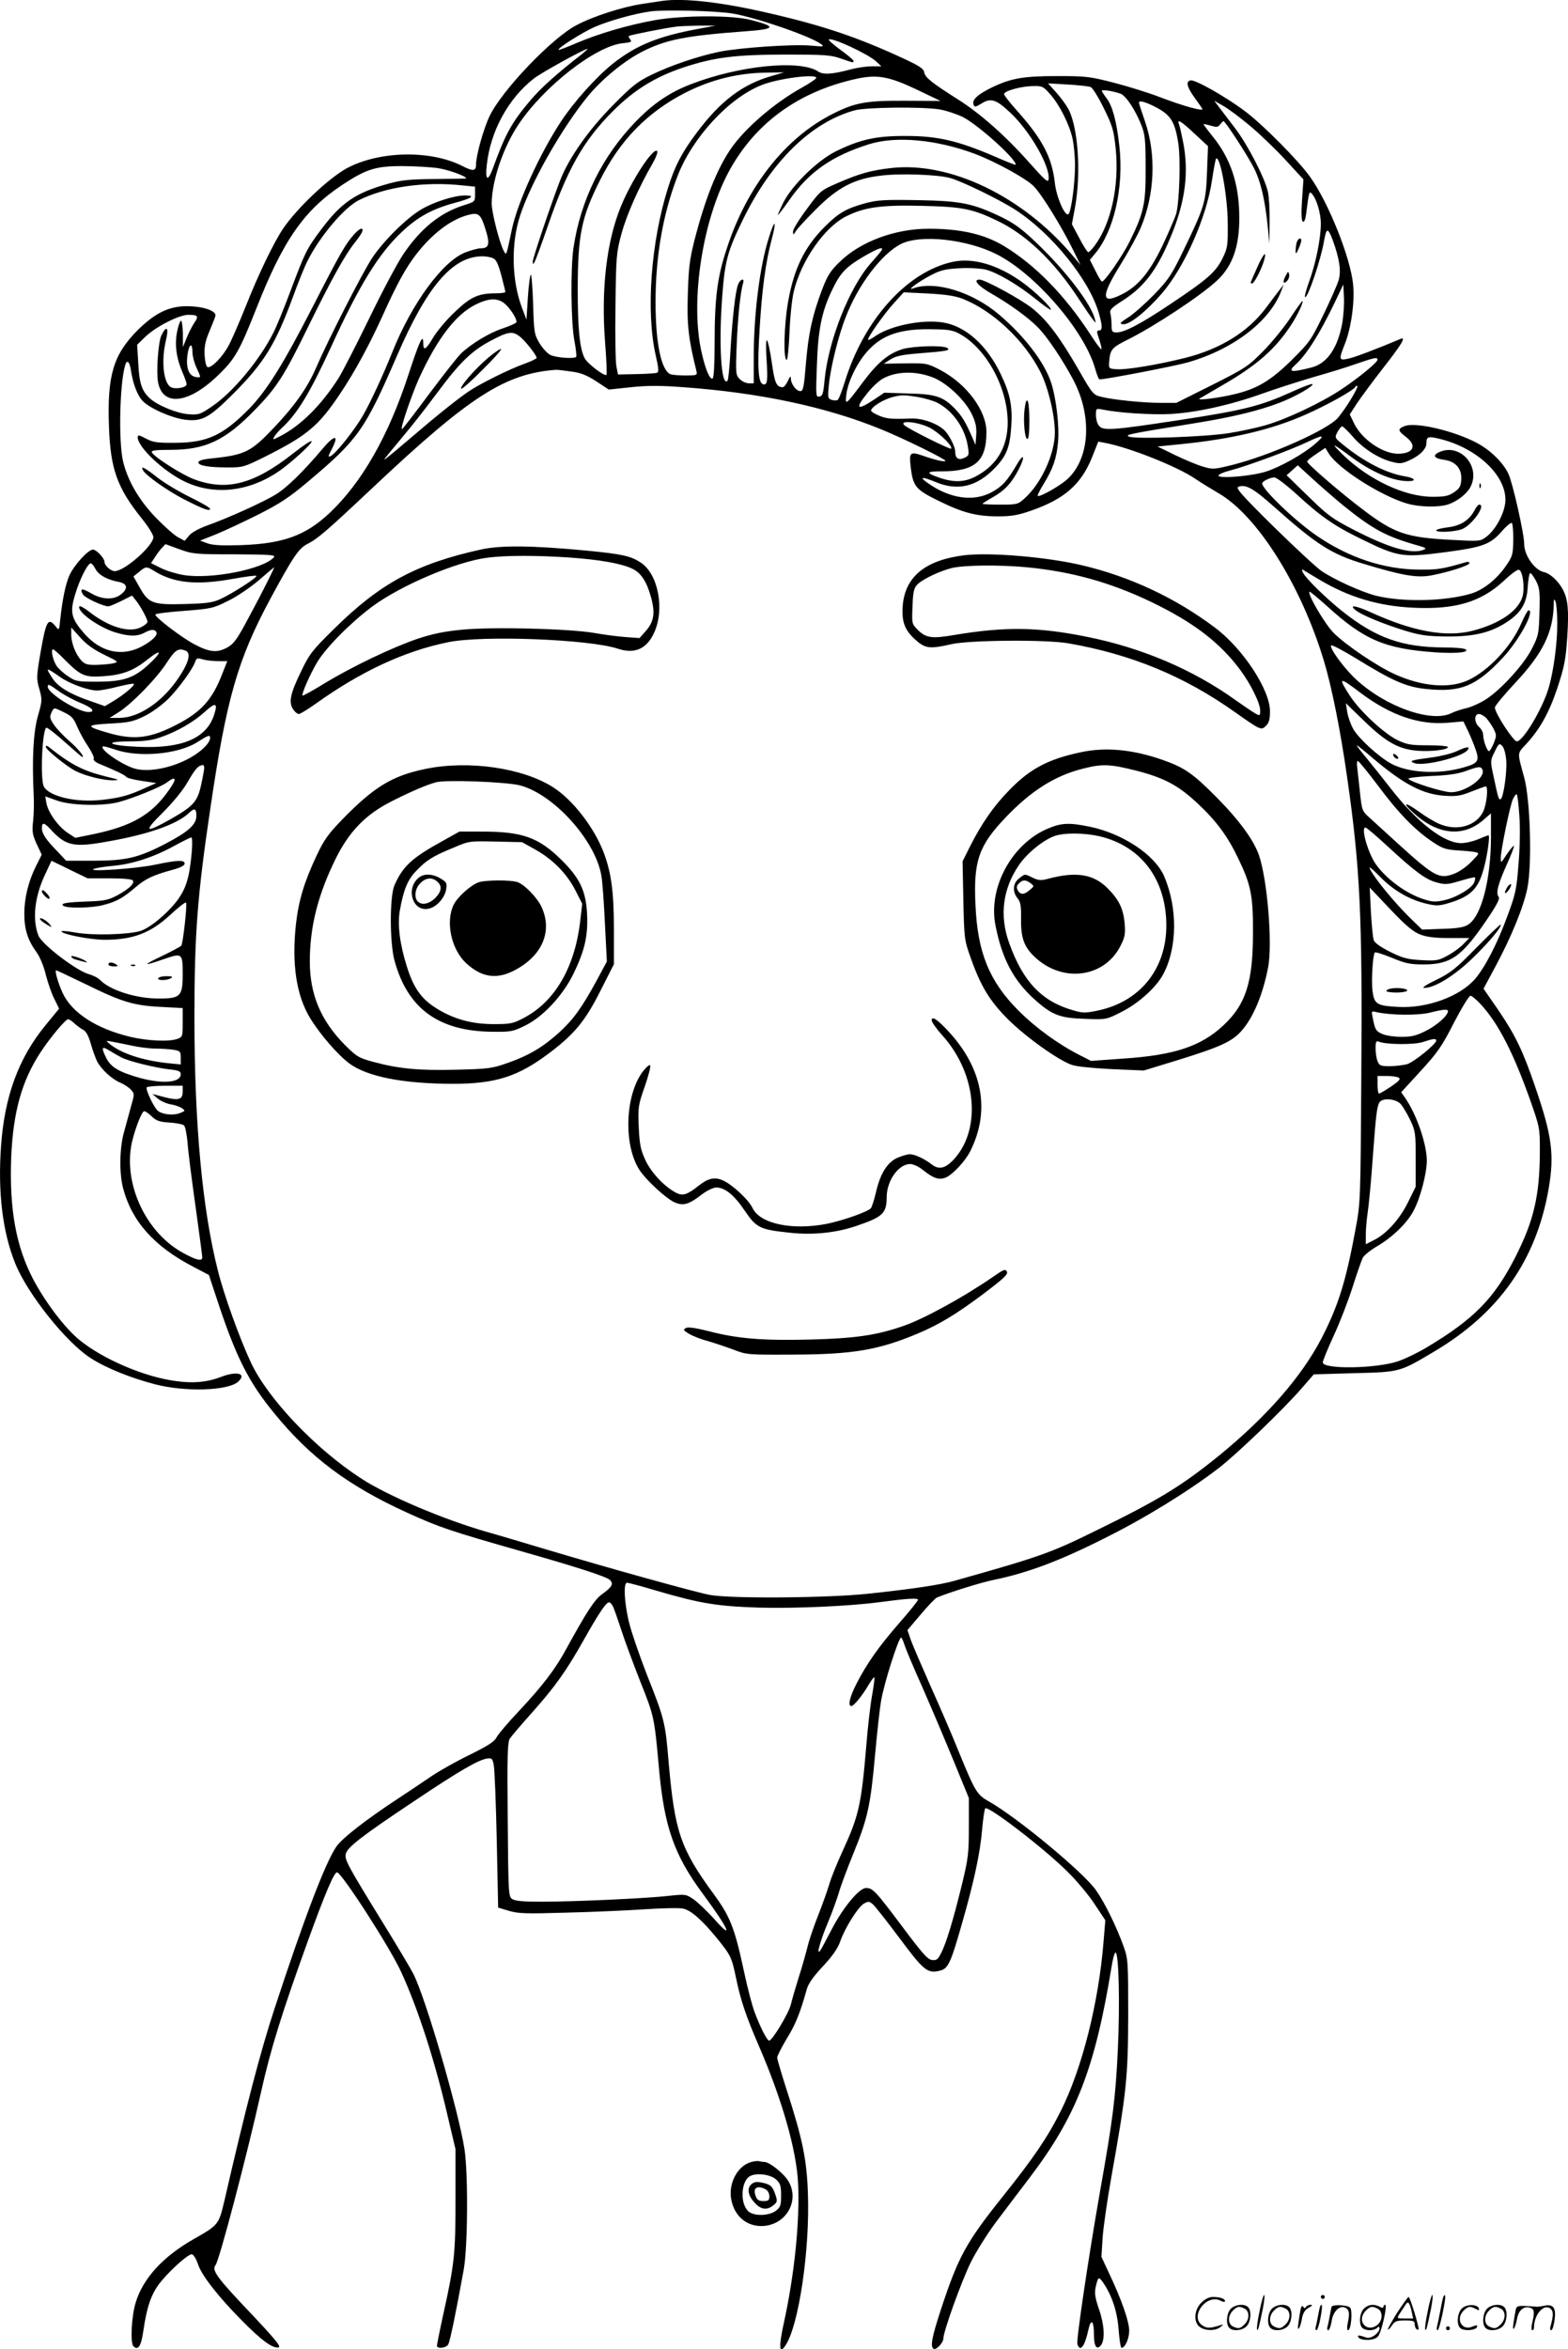 <svg version="1.0" xmlns="http://www.w3.org/2000/svg"
  viewBox="0 0 801.822 1200.63"
 preserveAspectRatio="xMidYMid meet">
<g transform="translate(-0.572,1200.894) scale(0.1,-0.1)"
fill="#000000" stroke="none">
<path d="M3390 12004 c-14 -2 -59 -9 -100 -15 -99 -15 -248 -62 -335 -108
-126 -65 -383 -334 -446 -466 -31 -65 -69 -201 -69 -247 0 -34 -15 -36 -71 -7
-162 82 -422 77 -588 -11 -93 -50 -257 -205 -328 -310 -47 -70 -125 -231 -188
-390 -32 -80 -71 -171 -88 -203 -31 -60 -90 -121 -110 -114 -7 2 -13 29 -15
60 -2 43 3 71 23 119 15 35 29 71 32 81 8 26 -58 50 -142 51 -94 1 -166 -34
-256 -123 -124 -125 -156 -231 -146 -496 8 -214 42 -309 167 -465 33 -41 60
-84 60 -96 0 -44 -147 -174 -198 -174 -20 0 -52 29 -52 47 0 19 -41 63 -59 63
-25 0 -98 -81 -121 -133 -19 -44 -35 -120 -46 -222 -6 -59 -6 -60 -24 -37 -39
48 -49 29 -79 -145 -19 -113 -19 -124 -4 -176 15 -54 15 -59 -8 -139 -23 -84
-30 -217 -21 -403 2 -38 1 -98 -3 -132 -6 -53 -4 -68 18 -117 l26 -55 -29 -58
c-39 -78 -60 -163 -60 -244 0 -78 17 -133 60 -193 19 -25 39 -73 50 -119 11
-42 30 -98 44 -124 l24 -49 -69 -84 c-138 -168 -210 -363 -228 -618 -17 -237
8 -441 73 -601 63 -156 262 -405 387 -484 76 -49 205 -101 325 -132 156 -41
374 -34 427 12 47 43 -6 57 -90 24 -69 -26 -139 -33 -229 -20 -160 21 -370
111 -491 209 -74 60 -173 190 -236 308 -90 171 -124 361 -114 627 10 231 54
390 150 536 49 75 128 169 141 169 6 0 20 -10 32 -21 13 -12 33 -27 45 -33 15
-8 27 -30 39 -71 9 -33 24 -73 32 -90 22 -42 76 -91 118 -109 20 -8 44 -24 55
-36 19 -21 19 -22 0 -88 -10 -37 -26 -96 -36 -132 -22 -80 -24 -207 -4 -283
44 -169 159 -298 357 -401 l82 -43 51 -154 c90 -269 154 -395 280 -549 185
-228 380 -374 683 -512 168 -76 215 -92 587 -198 282 -80 433 -129 450 -146
19 -20 11 -35 -40 -72 -39 -28 -78 -88 -183 -279 -56 -104 -123 -191 -242
-318 -55 -58 -107 -119 -115 -135 -11 -22 -44 -43 -137 -89 -68 -33 -157 -83
-198 -111 -41 -28 -120 -81 -175 -117 -158 -104 -279 -198 -309 -241 -56 -81
-165 -367 -316 -827 -73 -222 -147 -506 -256 -980 -30 -126 -29 -126 -159
-200 -156 -89 -257 -199 -295 -322 -22 -70 -29 -208 -12 -225 24 -24 40 1 51
81 17 116 38 179 77 233 46 63 153 160 171 156 9 -2 22 -24 31 -50 17 -56 105
-168 227 -291 98 -99 154 -140 184 -135 17 2 -10 36 -149 183 -166 175 -193
212 -172 238 19 23 160 559 231 877 50 226 108 411 242 782 87 240 133 348
148 348 23 0 271 -384 328 -509 87 -189 174 -459 239 -741 l39 -165 0 -255 c0
-277 -5 -329 -61 -582 -19 -86 -34 -162 -34 -167 0 -18 49 -12 58 7 9 16 40
165 79 382 21 116 23 490 4 615 -31 198 -198 772 -262 897 -12 24 -81 140
-154 258 -184 299 -198 325 -191 355 9 34 81 90 351 270 236 158 332 213 375
217 21 3 25 -2 31 -37 4 -22 11 -194 15 -383 l7 -342 56 -17 c48 -14 90 -15
291 -9 129 3 309 11 399 17 90 6 180 8 198 4 41 -7 99 -59 176 -153 70 -87 74
-94 97 -204 23 -112 52 -197 115 -342 119 -274 194 -535 202 -707 9 -195 -19
-466 -73 -712 -27 -122 -24 -164 9 -114 68 104 125 491 114 779 -6 171 -27
275 -111 534 -25 78 -46 149 -46 157 0 9 22 52 49 97 46 75 68 131 101 248 8
32 32 66 83 121 50 53 77 93 89 127 24 70 91 176 121 194 23 13 28 13 48 -5
12 -11 73 -89 136 -173 121 -163 142 -180 203 -165 44 10 56 35 114 238 62
215 94 364 104 484 5 56 12 104 16 108 15 15 303 -206 421 -324 46 -45 108
-119 138 -165 l55 -83 -9 -108 c-25 -314 -110 -650 -219 -867 -67 -134 -140
-241 -292 -431 -193 -241 -232 -313 -322 -587 -46 -141 -54 -186 -36 -197 13
-8 50 31 50 54 0 34 90 285 139 386 27 55 85 147 128 205 44 58 122 162 175
231 239 315 333 558 418 1077 6 39 15 72 20 72 17 0 23 -261 12 -495 -12 -253
-26 -360 -91 -725 -60 -342 -122 -760 -116 -781 14 -43 38 -12 56 72 14 63 29
49 29 -28 0 -57 15 -77 37 -48 20 29 16 104 -12 184 -20 59 -23 81 -16 113 12
52 15 54 38 21 45 -66 72 -147 79 -241 4 -50 10 -92 15 -92 18 0 39 47 39 87
0 47 -37 154 -100 288 l-42 90 6 95 c3 52 24 196 46 320 76 425 84 503 85 820
0 274 -1 288 -23 350 -37 103 -97 225 -142 289 -64 91 -403 372 -547 453 -62
35 -70 48 -158 263 -31 77 -94 223 -140 325 -45 102 -91 208 -101 236 l-18 52
68 80 c37 44 75 84 84 87 66 27 229 78 291 90 170 35 334 96 562 211 206 102
427 238 583 357 91 69 339 307 429 412 l61 70 205 6 c238 6 233 5 413 112 331
197 520 467 583 831 30 175 17 271 -69 521 -62 182 -101 263 -188 391 l-76
110 59 110 c84 156 145 306 165 403 25 124 15 452 -16 566 -36 131 -37 121 9
170 72 78 118 161 161 289 35 107 42 141 50 257 9 140 4 194 -22 244 -23 44
-65 83 -97 90 -48 10 -101 86 -101 143 0 53 -59 313 -81 360 -28 58 -90 118
-157 155 -116 63 -318 111 -374 88 -36 -14 -35 -23 7 -55 59 -45 39 -86 -42
-86 -78 1 -184 74 -223 155 l-22 46 37 57 c21 31 82 114 136 183 93 119 116
158 87 146 -113 -48 -241 -97 -271 -102 -45 -9 -46 -4 -13 79 31 79 50 212 41
301 -13 136 -125 417 -220 550 -60 84 -242 268 -335 337 -99 74 -250 159 -275
156 -27 -4 -21 -32 19 -88 18 -25 36 -50 40 -57 9 -16 -99 14 -224 62 -52 20
-155 52 -228 71 -124 32 -144 34 -290 34 -175 0 -237 -11 -338 -60 -69 -34
-99 -62 -90 -85 5 -15 10 -14 41 5 48 30 75 21 148 -48 101 -95 203 -274 195
-339 -3 -20 -17 -7 -101 87 -119 134 -249 249 -363 321 -133 84 -169 113 -172
138 -3 18 -23 32 -98 67 -234 109 -412 170 -689 234 -248 58 -442 80 -555 64z
m360 -64 c118 -19 395 -114 454 -156 19 -14 14 -14 -54 -8 -90 8 -365 -11
-468 -32 -105 -22 -243 -68 -342 -116 -73 -35 -100 -56 -195 -152 -127 -127
-231 -275 -275 -389 -49 -128 -140 -398 -140 -415 1 -16 1 -16 10 -1 5 9 35
90 66 180 101 294 183 439 334 590 108 108 216 175 360 223 157 52 266 66 526
66 195 0 228 -2 279 -20 67 -23 65 -23 65 -12 0 5 -30 30 -66 56 -36 26 -63
50 -60 53 13 13 200 -73 242 -112 l27 -25 -49 0 c-27 0 -76 -7 -109 -16 -95
-25 -140 -28 -166 -10 -94 61 -403 30 -649 -65 -108 -41 -192 -98 -280 -188
-174 -178 -286 -405 -322 -651 -15 -106 -13 -379 5 -472 8 -43 12 -80 9 -83
-11 -11 -105 -4 -132 10 -16 8 -41 36 -56 61 -26 44 -28 55 -32 200 -3 84 -8
151 -12 149 -4 -3 -11 -55 -15 -117 l-7 -113 -23 61 c-53 139 -57 330 -9 473
56 170 213 445 345 607 72 88 188 183 279 229 123 62 220 81 528 104 155 11
161 24 27 58 -96 25 -350 24 -490 -1 -139 -25 -287 -69 -396 -115 -51 -22 -95
-39 -97 -37 -7 8 120 88 182 116 73 32 207 70 291 81 73 9 326 3 415 -11z
m-181 -80 c-199 -37 -313 -84 -430 -177 -86 -69 -197 -193 -264 -294 -108
-164 -221 -411 -251 -549 -30 -143 -28 -138 -42 -114 -22 41 -62 197 -62 243
1 115 58 285 136 402 129 195 396 403 534 417 42 4 48 7 39 19 -7 7 -10 16 -7
18 5 5 181 40 243 48 17 2 68 4 115 5 l85 0 -96 -18z m-588 -128 c-130 -101
-211 -174 -264 -237 -94 -111 -127 -170 -191 -347 -26 -70 -40 -61 -31 18 18
171 110 340 240 441 36 29 261 153 275 152 3 0 -11 -12 -29 -27z m972 -111
c-151 -43 -263 -128 -385 -291 -77 -103 -111 -169 -146 -280 -88 -278 -114
-634 -63 -858 15 -65 16 -84 7 -88 -7 -3 -55 -6 -106 -7 l-94 -2 -8 40 c-5 22
-7 162 -5 310 3 257 5 275 31 370 26 96 89 238 158 357 18 31 29 60 24 65 -20
20 -131 -150 -186 -285 -73 -179 -101 -424 -80 -694 7 -88 10 -162 7 -165 -10
-9 -97 57 -112 86 -25 49 -35 150 -35 356 1 276 19 364 115 555 102 203 239
343 431 443 137 70 275 104 429 105 l80 1 -62 -18z m227 -10 c0 -5 -33 -27
-72 -49 -140 -77 -294 -209 -366 -315 -70 -102 -131 -256 -184 -462 -26 -102
-31 -145 -35 -280 -5 -156 3 -228 44 -392 5 -22 2 -23 -55 -23 -33 0 -68 3
-77 6 -48 19 -77 159 -77 369 0 235 38 451 112 643 76 198 263 400 430 466 84
34 280 59 280 37z m512 -59 l123 -59 -180 1 c-199 1 -256 -9 -369 -66 -244
-122 -442 -373 -545 -693 -48 -145 -61 -252 -61 -484 0 -105 -4 -172 -10 -176
-17 -11 -48 76 -66 181 -42 261 21 636 147 873 133 248 354 410 649 476 110
25 170 14 312 -53z m891 12 c9 -3 40 -52 67 -108 45 -91 51 -112 61 -206 19
-189 -23 -384 -108 -497 -13 -18 -28 -33 -32 -33 -5 0 -25 32 -46 72 l-38 71
17 92 c30 171 15 400 -34 495 -10 19 -37 57 -61 84 l-44 49 100 -6 c55 -3 108
-9 118 -13z m-205 -39 c46 -53 95 -149 112 -223 7 -30 13 -93 13 -140 0 -91
-20 -239 -34 -248 -18 -11 -61 87 -69 159 -15 133 -63 224 -196 373 -35 39
-64 76 -64 82 0 16 86 40 147 41 49 1 53 -1 91 -44z m358 5 c28 -11 75 -82
106 -160 19 -48 22 -75 22 -220 1 -185 -9 -229 -84 -380 -37 -73 -125 -200
-139 -200 -4 0 -19 25 -34 56 l-28 55 26 31 c97 115 148 339 125 548 -14 128
-35 206 -65 246 -14 18 -25 36 -25 39 0 8 60 -2 96 -15z m186 -72 c71 -38 92
-73 109 -180 13 -83 6 -301 -11 -363 -7 -22 -39 -96 -71 -164 -67 -138 -126
-208 -212 -249 -101 -50 -101 -6 -2 153 41 66 88 152 104 190 72 171 80 374
22 543 -17 49 -31 92 -31 96 0 14 36 4 92 -26z m472 -89 c50 -41 133 -121 184
-176 l93 -101 -7 -105 c-5 -70 -3 -106 4 -111 7 -4 13 11 17 41 14 111 16 117
29 102 24 -26 46 -99 46 -153 0 -76 -26 -204 -60 -297 -16 -43 -25 -79 -20
-79 15 0 80 192 96 285 12 71 20 72 44 9 35 -96 45 -158 31 -207 -7 -23 -42
-103 -78 -177 -62 -128 -70 -140 -162 -231 -104 -103 -175 -146 -286 -173 -78
-20 -205 -36 -185 -24 8 5 62 36 120 70 174 101 266 182 346 303 33 49 69 125
59 125 -2 0 -30 -39 -61 -86 -31 -47 -93 -123 -138 -169 -77 -78 -90 -87 -263
-174 l-182 -91 -78 0 c-93 0 -247 16 -306 31 -41 10 -45 15 -116 139 -94 163
-160 252 -235 312 -58 47 -244 148 -271 148 -36 0 -9 -32 63 -73 92 -53 186
-121 235 -171 47 -47 127 -166 182 -270 99 -189 83 -408 -37 -511 -42 -35
-138 -89 -146 -80 -2 2 12 31 32 63 47 77 65 130 72 211 8 83 -10 229 -36 307
-36 105 -136 235 -264 344 -137 117 -329 176 -441 135 -37 -13 26 33 90 67 50
26 74 32 147 36 50 3 108 -1 135 -7 60 -16 164 -77 256 -151 39 -32 74 -56 76
-54 8 8 -82 95 -145 140 -122 88 -248 126 -350 106 -236 -47 -461 -295 -559
-617 -15 -47 -30 -87 -36 -90 -5 -4 -19 -3 -30 0 -20 7 -21 12 -15 74 8 88 48
252 86 348 63 165 183 324 283 375 99 50 336 25 490 -53 197 -100 446 -388
502 -581 9 -32 19 -58 23 -58 33 0 386 68 452 87 230 66 416 207 476 361 l14
37 -22 -29 c-13 -16 -43 -57 -68 -90 -92 -123 -232 -210 -413 -256 -145 -36
-302 -62 -352 -58 -40 3 -40 3 -37 42 5 59 14 69 94 109 134 66 376 226 456
301 81 75 116 176 115 326 -1 170 -44 299 -138 414 -25 31 -45 58 -45 60 0 2
16 -1 36 -7 31 -9 38 -9 49 6 7 9 15 17 17 17 9 0 120 -170 154 -236 36 -69
58 -163 72 -299 l9 -90 1 110 c1 61 -3 130 -9 155 -15 68 -101 235 -164 319
-31 40 -68 90 -83 109 l-27 36 44 -25 c24 -13 85 -58 135 -100z m-1585 81 c35
-6 89 -24 120 -39 80 -41 271 -213 271 -244 0 -3 -51 17 -112 44 -185 79 -288
103 -448 103 -155 1 -238 -18 -363 -80 -94 -48 -221 -172 -266 -261 -17 -35
-29 -63 -27 -63 2 0 29 35 59 78 100 143 217 224 407 284 138 43 344 24 540
-49 104 -39 261 -125 301 -165 40 -39 145 -209 204 -330 l36 -73 -42 50 c-254
301 -626 480 -928 445 -103 -12 -160 -28 -273 -77 -85 -37 -88 -39 -157 -133
-39 -52 -71 -104 -70 -115 0 -18 2 -18 16 5 9 14 56 64 104 112 110 110 194
153 326 169 97 13 295 6 358 -12 61 -17 254 -111 334 -163 184 -119 376 -356
425 -525 20 -68 20 -91 2 -91 -13 0 -13 -6 1 -46 8 -25 13 -47 11 -50 -3 -2
-28 31 -56 75 -131 201 -281 355 -443 453 -99 60 -221 88 -384 88 -173 0 -350
-66 -456 -170 -47 -45 -62 -70 -89 -140 -50 -132 -70 -223 -83 -377 -10 -124
-14 -143 -29 -143 -20 0 -48 36 -48 65 -1 15 -4 11 -15 -12 -8 -18 -20 -33
-27 -33 -32 1 -41 21 -56 129 -9 61 -20 111 -25 111 -5 0 -5 -47 -1 -104 7
-107 3 -129 -20 -120 -23 9 -28 88 -16 279 12 205 31 344 61 457 28 104 17
112 -14 11 -46 -144 -77 -390 -77 -610 l0 -133 -25 0 c-14 0 -35 10 -46 21
-21 21 -22 27 -16 178 6 143 19 270 33 314 8 27 -15 20 -26 -8 -14 -36 -29
-169 -39 -338 -4 -81 -11 -150 -15 -154 -32 -33 -46 183 -27 432 13 178 27
231 105 390 146 300 350 499 572 560 60 16 341 19 433 5z m1305 -124 l69 -64
-5 -133 c-6 -155 -12 -175 -119 -397 -62 -128 -77 -151 -150 -227 -45 -46
-104 -99 -132 -117 -45 -29 -49 -33 -29 -36 32 -5 118 64 199 157 116 135 229
389 257 582 8 56 18 104 20 107 21 20 60 -196 60 -333 1 -112 -1 -124 -27
-177 -34 -69 -77 -107 -266 -233 -151 -101 -235 -145 -275 -145 -23 0 -26 4
-26 38 0 20 -3 47 -6 59 -5 18 5 29 63 66 116 74 183 167 256 352 65 165 82
308 53 457 -8 40 -17 81 -21 91 -13 31 10 18 79 -47z m-3871 -176 c54 -8 147
-41 147 -53 0 -1 -71 -2 -158 -3 -129 -1 -171 -5 -237 -23 -169 -46 -244 -97
-347 -235 -75 -100 -82 -116 -156 -312 -33 -89 -73 -186 -88 -215 -72 -143
-210 -308 -317 -379 -57 -39 -66 -42 -117 -38 -60 4 -160 46 -198 81 -41 38
-54 76 -59 177 l-6 97 41 40 c54 52 173 113 221 113 49 0 54 -7 31 -40 -10
-15 -28 -49 -39 -76 l-20 -49 0 68 c-1 37 -5 67 -10 67 -4 0 -14 -26 -20 -58
-13 -66 -3 -136 29 -209 11 -25 20 -51 20 -58 0 -17 -57 -27 -80 -15 -39 21
-51 136 -25 243 15 63 2 75 -24 22 -16 -33 -27 -186 -17 -240 24 -126 158
-110 310 39 83 80 107 122 192 337 138 351 244 503 440 633 121 80 170 96 304
96 63 0 146 -5 183 -10z m132 -89 l60 -6 0 -39 c0 -38 -1 -38 -57 -56 -122
-38 -224 -121 -313 -255 -29 -44 -107 -190 -172 -325 -66 -135 -136 -272 -157
-305 -89 -139 -193 -242 -299 -296 -36 -19 -38 -19 -29 -2 6 10 22 29 37 43
82 75 145 180 256 421 142 310 242 473 360 583 79 75 155 117 266 147 93 25
113 39 56 39 -54 0 -155 -32 -221 -70 -76 -44 -195 -162 -253 -249 -50 -76
-224 -416 -288 -564 -43 -99 -108 -191 -210 -299 -124 -131 -150 -144 -333
-163 -38 -4 -58 -11 -58 -19 0 -17 53 -26 153 -26 74 0 82 2 190 56 215 108
273 157 384 324 72 107 147 245 215 395 74 164 118 244 172 314 82 106 176
177 264 201 56 15 66 6 92 -78 22 -71 16 -92 -26 -92 -13 0 -47 -9 -76 -20
-117 -43 -278 -263 -377 -513 -47 -117 -111 -255 -149 -321 -41 -72 -137 -193
-164 -207 -17 -9 -16 -4 7 40 36 71 10 68 -52 -6 -94 -112 -182 -198 -237
-231 -65 -40 -247 -122 -349 -158 -44 -16 -81 -36 -94 -52 l-23 -27 -35 19
c-20 11 -70 56 -113 100 -87 91 -143 188 -167 287 -24 102 -17 401 11 492 9
30 22 19 29 -25 11 -74 35 -134 63 -161 40 -39 158 -89 223 -94 80 -8 117 13
240 136 156 157 214 251 304 496 26 72 59 153 73 180 63 126 186 271 261 310
137 69 338 98 536 76z m2134 -338 c-7 -10 -30 -36 -50 -59 -110 -124 -218
-397 -237 -600 -6 -66 -10 -79 -26 -82 -18 -4 -19 3 -13 159 6 182 24 274 77
384 42 89 71 119 159 171 82 48 113 57 90 27z m-1986 -32 c20 -8 28 -24 46
-88 11 -44 21 -82 21 -86 0 -4 -21 -7 -46 -7 -92 0 -132 -18 -213 -96 -42 -39
-92 -99 -112 -133 -36 -61 -49 -67 -49 -24 0 50 -20 8 -76 -164 -102 -312
-237 -549 -403 -706 -123 -115 -235 -156 -451 -164 -99 -3 -145 -1 -173 9
l-38 14 83 33 c46 19 144 65 218 102 110 56 157 87 255 170 252 212 287 262
450 638 153 354 282 506 432 510 17 1 43 -3 56 -8z m4347 -331 c-23 -129 -77
-208 -157 -229 -106 -27 -125 -24 -82 15 57 51 126 162 201 319 l43 90 3 -65
c2 -36 -2 -94 -8 -130z m-1942 122 c154 -60 317 -213 399 -376 39 -78 73 -219
73 -308 0 -109 -71 -263 -157 -338 -32 -29 -38 -30 -123 -30 -50 0 -90 2 -90
4 0 2 24 18 53 34 62 35 97 74 133 144 34 67 25 84 -11 22 -48 -82 -73 -110
-127 -140 -94 -51 -215 -34 -329 47 -45 32 -29 33 40 5 113 -48 211 -25 303
70 61 63 78 107 85 214 7 103 -6 167 -53 265 -71 150 -181 248 -297 266 -107
17 -271 -17 -347 -71 -17 -12 -33 -20 -35 -18 -7 7 80 131 132 188 l50 55 124
-6 c89 -5 139 -12 177 -27z m-2345 -22 c32 -25 70 -86 63 -99 -4 -5 -35 -19
-71 -31 -67 -22 -158 -77 -211 -127 -18 -17 -90 -109 -162 -205 -72 -97 -135
-179 -140 -182 -14 -8 46 168 86 258 94 205 188 328 291 379 65 32 109 34 144
7z m2338 -162 c141 -83 248 -296 237 -473 -7 -109 -58 -192 -152 -245 -60 -35
-116 -39 -192 -14 -76 26 -75 34 6 34 172 0 230 51 230 201 0 110 -101 245
-234 316 -70 36 -72 36 -181 35 l-110 -2 34 22 c27 17 58 24 145 31 142 11
165 15 145 28 -23 14 -171 10 -227 -6 -72 -22 -127 -67 -202 -167 -91 -122
-94 -124 -86 -63 8 63 54 159 105 216 77 88 173 120 346 115 78 -1 98 -6 136
-28z m-2256 -10 c27 -21 85 -95 85 -108 0 -4 -28 -18 -62 -30 -79 -28 -229
-103 -288 -143 -57 -39 -166 -126 -295 -237 -55 -47 -109 -92 -120 -100 -24
-17 -30 -26 91 120 44 52 119 149 168 215 114 153 174 211 272 263 91 48 111
50 149 20z m-1675 -81 c0 -18 9 -52 20 -76 25 -54 25 -53 -2 -49 -36 5 -52 45
-44 111 8 60 26 69 26 14z m6060 -36 c0 -14 -94 -91 -182 -150 -104 -70 -285
-155 -390 -185 -48 -14 -133 -32 -190 -41 -122 -19 -473 -31 -507 -18 -26 10
-11 13 334 69 188 30 330 64 435 105 79 30 176 86 167 95 -3 3 -50 -14 -104
-39 -164 -74 -244 -94 -583 -146 -343 -52 -385 -55 -406 -26 -8 10 -14 34 -14
53 0 34 1 34 33 28 81 -17 251 -28 347 -23 132 7 308 46 470 104 69 25 186 62
260 84 74 21 173 51 220 68 93 32 110 36 110 22z m-4122 -61 c48 -6 79 -19
127 -50 l64 -42 113 12 c85 9 151 9 268 0 391 -28 733 -101 1011 -215 116 -47
329 -152 329 -161 0 -8 -54 4 -118 27 -63 21 -68 16 -59 -61 12 -97 25 -113
139 -169 127 -63 197 -81 308 -81 68 0 102 6 168 29 170 59 255 133 311 270
l33 83 37 -7 c121 -23 367 -120 459 -183 31 -21 84 -53 116 -72 199 -113 423
-468 541 -856 40 -132 85 -355 119 -594 67 -463 79 -715 73 -1530 -4 -642 -4
-646 -30 -786 -49 -264 -87 -387 -173 -554 -103 -198 -281 -401 -523 -599
-194 -157 -306 -226 -636 -387 -227 -112 -285 -132 -715 -253 -76 -22 -220
-43 -445 -67 -203 -22 -704 -26 -810 -6 -75 14 -517 137 -835 232 -107 32
-244 73 -305 90 -223 64 -507 185 -641 272 -235 152 -478 408 -565 593 -58
124 -139 349 -169 470 -80 316 -120 749 -120 1295 0 422 15 622 81 1065 83
565 140 764 310 1079 114 210 142 252 187 275 53 27 97 65 332 286 499 470
679 585 940 604 8 0 43 -4 78 -9z m1860 -35 c69 -32 152 -112 186 -180 21 -44
26 -67 24 -108 l-4 -52 -17 40 c-34 78 -52 107 -87 144 -61 63 -99 76 -238 79
l-124 4 -54 -36 c-87 -58 -98 -46 -31 36 23 29 57 60 74 70 72 42 180 43 271
3z m2126 -106 c-20 -34 -51 -77 -67 -96 -55 -62 -345 -191 -539 -240 -93 -23
-100 -24 -150 -9 -29 8 -93 35 -143 59 l-90 44 120 12 c260 26 467 75 637 151
111 49 242 122 254 141 3 6 8 8 11 5 3 -3 -12 -33 -33 -67z m-2215 11 c35 -6
80 -19 101 -30 78 -40 141 -130 155 -223 7 -44 6 -47 -20 -59 -29 -13 -45 -1
-45 35 0 24 -33 88 -57 109 -39 35 -114 61 -172 58 -99 -4 -124 -1 -163 16
-21 9 -38 20 -38 24 0 19 65 59 115 71 43 10 53 10 124 -1z m61 -157 c48 -25
121 -96 109 -107 -6 -5 -221 102 -239 120 -28 27 70 17 130 -13z m2163 -45
c51 -60 130 -111 199 -129 41 -11 52 -10 88 6 56 25 90 59 90 89 0 35 9 37 76
20 185 -48 328 -183 328 -309 0 -60 -47 -151 -97 -189 -32 -24 -34 -24 -182
-16 -227 12 -289 33 -445 151 -110 82 -290 237 -290 249 0 5 21 22 47 39 l46
31 17 -28 c47 -77 263 -215 399 -256 64 -19 163 -21 212 -5 47 16 96 54 114
89 55 106 -54 227 -160 178 -36 -16 -26 -32 25 -39 60 -8 92 -46 88 -102 -2
-34 -9 -45 -37 -64 -28 -19 -47 -23 -110 -23 -141 0 -324 86 -455 212 -70 68
-61 66 39 -8 107 -79 213 -124 292 -124 46 0 33 17 -20 25 -93 16 -207 74
-314 162 -42 34 -43 35 -28 64 9 16 19 29 24 29 5 0 29 -24 54 -52z m-188 -34
c-58 -52 -180 -121 -255 -145 -72 -23 -234 -37 -243 -22 -4 6 23 18 61 28 85
22 310 105 393 145 83 39 93 37 44 -6z m138 -317 c156 -126 223 -161 387 -207
38 -11 42 -14 25 -21 -61 -24 -176 9 -360 104 -108 56 -131 73 -230 170 l-110
107 28 25 29 26 80 -73 c44 -40 112 -99 151 -131z m-237 56 c125 -115 195
-163 329 -228 194 -95 212 -97 447 -66 177 24 216 39 273 104 24 28 48 47 52
43 4 -4 8 -43 7 -87 -1 -74 -3 -82 -38 -133 -47 -68 -115 -122 -178 -141 -136
-40 -353 -44 -488 -10 -78 21 -210 81 -277 126 -26 18 -137 121 -246 228 -162
160 -194 196 -179 202 38 14 75 -6 184 -103 218 -194 294 -242 458 -291 198
-60 270 -72 344 -59 90 17 196 51 196 63 0 6 -8 8 -17 5 -124 -36 -145 -39
-243 -38 -176 1 -355 60 -518 171 -111 75 -282 239 -282 269 0 11 39 30 62 31
10 1 61 -38 114 -86z m-5429 -307 c174 -1 209 -3 200 -14 -50 -61 -321 -115
-462 -92 -37 6 -89 22 -117 36 l-50 25 18 27 c9 15 25 37 36 49 l20 21 71 -26
c69 -25 82 -26 284 -26z m-713 -75 c16 -31 60 -55 119 -66 45 -9 49 -34 11
-64 -37 -29 -96 -27 -151 5 -48 28 -61 27 -44 -4 9 -18 104 -62 131 -62 5 0
35 12 65 27 l56 28 20 -25 c24 -30 59 -95 59 -109 0 -6 -14 -18 -32 -27 -61
-32 -167 0 -268 80 -25 19 -47 31 -49 25 -9 -28 97 -104 181 -131 72 -22 114
-23 152 -3 33 18 52 19 61 4 10 -16 -24 -48 -80 -77 -101 -50 -206 -25 -290
71 -65 75 -73 107 -45 198 23 77 64 159 80 159 5 0 16 -13 24 -29z m300 -10
c101 -63 219 -74 405 -40 62 11 115 18 118 15 7 -7 -125 -92 -185 -119 -39
-18 -71 -22 -178 -25 -166 -5 -188 3 -233 83 l-33 58 29 23 c34 29 38 29 77 5z
m585 -43 c-17 -35 -62 -122 -101 -194 -58 -110 -76 -135 -108 -153 -53 -30
-92 -26 -170 15 -66 35 -200 137 -200 152 0 5 66 13 147 19 141 11 149 13 227
52 45 22 115 70 156 105 41 36 76 65 78 66 1 0 -12 -28 -29 -62z m5371 0 c152
-91 305 -137 485 -145 212 -10 344 29 460 137 36 34 71 60 78 57 20 -6 31 -94
18 -138 -22 -73 -117 -138 -256 -174 -135 -34 -303 -4 -518 94 -80 36 -115 41
-80 12 30 -25 147 -73 259 -107 74 -22 109 -27 209 -28 138 -1 226 20 308 75
72 47 101 97 105 180 3 38 8 69 13 69 5 0 18 -19 30 -41 18 -36 20 -55 17
-158 -3 -111 -5 -121 -38 -186 -40 -80 -155 -207 -234 -259 -29 -19 -75 -40
-101 -46 -26 -6 -60 -17 -76 -25 -100 -52 -337 31 -488 171 -61 56 -135 157
-129 174 2 6 59 -24 128 -66 187 -115 254 -145 356 -156 177 -19 258 13 394
159 83 88 167 243 132 243 -4 0 -21 -30 -37 -67 -52 -119 -166 -241 -273 -291
-95 -43 -233 -32 -371 30 -89 39 -256 152 -316 213 -44 44 -135 199 -123 210
2 2 42 -31 90 -74 190 -173 296 -218 555 -236 106 -7 177 0 152 16 -8 5 -57 9
-109 9 -215 1 -349 49 -520 185 -80 63 -184 165 -200 195 -7 12 -8 20 -3 18 4
-3 42 -25 83 -50z m1219 -223 c1 -100 -19 -250 -45 -335 -32 -106 -130 -270
-162 -270 -18 1 -112 145 -112 173 0 8 47 65 105 127 140 149 193 258 196 399
0 29 2 32 9 16 5 -11 9 -60 9 -110z m-7431 -162 c74 -36 76 -37 47 -44 -16 -4
-55 -7 -86 -8 -46 -1 -59 3 -77 22 -29 31 -52 89 -52 133 l0 36 46 -51 c32
-36 69 -62 122 -88z m-203 -24 c84 -84 103 -93 201 -86 97 7 153 28 226 87 71
56 75 39 6 -25 -77 -72 -131 -90 -269 -90 -100 0 -108 2 -147 29 -23 15 -48
39 -57 52 -19 29 -31 84 -18 84 5 0 31 -23 58 -51z m619 45 c30 -12 18 -60
-35 -139 -82 -123 -204 -205 -303 -205 l-50 0 48 30 c68 44 194 173 245 253
43 65 58 75 95 61z m167 -54 l47 0 -27 -68 c-50 -129 -106 -191 -229 -255
-134 -70 -216 -81 -341 -47 -131 37 -131 44 -4 51 99 5 120 10 177 38 36 17
89 56 121 87 54 54 128 155 140 194 5 15 11 17 38 9 17 -5 53 -9 78 -9z m-805
-83 c50 -34 142 -67 186 -67 18 0 67 9 108 20 41 10 77 17 80 14 7 -8 -54 -58
-106 -89 l-42 -25 -71 25 c-104 35 -167 72 -196 116 -39 60 -37 60 41 6z
m6647 -79 c152 -114 298 -165 444 -153 l82 7 16 -33 c9 -17 28 -60 41 -95 28
-75 23 -85 -59 -108 -127 -36 -280 -27 -367 20 -64 35 -166 128 -194 177 -13
23 -27 62 -31 87 l-7 45 96 -93 c111 -107 174 -142 271 -150 71 -5 155 5 155
19 0 5 -45 9 -101 9 -88 0 -107 3 -156 26 -69 33 -193 148 -245 228 -62 96
-55 98 55 14z m-6656 8 c27 -19 75 -45 107 -58 63 -25 84 -48 44 -48 -54 0
-208 96 -208 129 0 16 6 14 57 -23z m793 -122 c-39 -118 -162 -171 -382 -162
-153 6 -193 27 -52 28 73 0 116 5 158 20 86 29 174 80 230 132 55 50 67 45 46
-18z m-766 14 c37 -18 49 -30 66 -72 12 -28 37 -74 57 -103 19 -29 32 -57 28
-62 -3 -6 7 -16 22 -23 90 -37 138 -60 144 -69 3 -6 39 -15 80 -21 l74 -11
-63 -28 c-79 -36 -125 -48 -215 -58 -131 -15 -269 17 -297 68 -20 39 -8 301
14 301 6 0 49 -34 95 -75 46 -41 85 -75 88 -75 13 0 -24 45 -67 82 -28 24 -62
60 -77 81 -22 32 -24 41 -15 62 14 30 11 30 66 3z m7273 -30 c11 -13 28 -37
37 -55 15 -30 15 -35 0 -73 -9 -22 -20 -40 -24 -40 -10 0 -30 56 -30 84 0 12
-9 29 -20 39 -26 22 -27 67 -2 67 10 0 28 -10 39 -22z m-6527 -100 c0 -29 -55
-80 -123 -113 -89 -44 -194 -62 -259 -45 -64 17 -183 98 -167 114 2 3 31 -5
64 -16 121 -42 320 -24 418 37 58 37 67 40 67 23z m6628 -114 c5 -59 -14 -190
-28 -199 -10 -6 -13 4 -36 113 -18 83 -18 83 5 129 20 42 24 45 38 30 10 -9
18 -40 21 -73z m-682 10 c157 -133 256 -185 368 -192 61 -4 82 0 137 22 36 14
69 26 72 26 14 0 6 -87 -12 -127 -35 -76 -137 -105 -229 -63 -23 10 -68 37
-99 60 -74 53 -90 50 -31 -4 125 -115 257 -128 361 -36 l37 32 0 -118 c0 -219
-48 -406 -116 -450 -21 -14 -53 -20 -132 -22 l-104 -4 -65 63 c-75 74 -176
196 -199 242 -13 23 -1 15 48 -34 70 -72 154 -120 244 -140 50 -11 62 -10 125
10 92 30 131 67 157 153 21 66 39 188 29 188 -3 0 -26 -9 -52 -20 -26 -11 -65
-20 -87 -20 -90 0 -228 108 -365 285 -34 44 -87 110 -118 148 -31 37 -54 67
-51 67 3 0 40 -30 82 -66z m27 -141 c103 -139 190 -228 279 -287 49 -33 67
-39 125 -43 37 -2 79 -6 92 -9 23 -5 23 -6 -20 -50 -23 -24 -62 -51 -86 -60
-78 -30 -101 -17 -297 161 -54 49 -116 106 -137 125 -38 34 -39 37 -49 130 -6
52 -12 110 -14 128 -3 17 -1 32 3 32 5 0 51 -57 104 -127z m-6003 91 c0 -8 -7
-47 -16 -87 -18 -84 -39 -108 -155 -174 -133 -75 -142 -67 -41 33 55 55 105
116 130 161 38 65 52 80 75 82 4 1 7 -6 7 -15z m6537 -10 c15 -41 -88 -114
-161 -114 -40 0 -200 50 -218 68 -5 5 39 11 114 15 87 3 139 11 178 25 68 25
79 26 87 6z m-6719 -105 c-85 -122 -186 -181 -379 -222 l-98 -20 -40 26 c-48
32 -100 105 -108 152 l-6 34 59 -21 c71 -26 229 -30 314 -9 73 19 217 77 249
101 49 37 53 20 9 -41z m6907 -126 c5 -62 3 -166 -4 -249 -10 -129 -15 -154
-56 -264 -52 -143 -116 -266 -167 -325 -79 -90 -248 -151 -394 -142 -109 6
-121 14 -130 83 -6 52 1 178 12 195 2 4 41 -8 87 -27 70 -29 94 -34 162 -34
140 0 196 40 324 229 53 78 68 108 60 117 -15 19 -3 65 43 167 22 49 38 90 35
93 -2 2 -18 -17 -36 -43 -30 -46 -31 -47 -31 -19 0 38 47 268 62 300 6 14 15
26 19 26 4 0 10 -48 14 -107z m-6765 -3 c0 -45 -41 -82 -158 -143 -139 -72
-201 -87 -372 -87 l-136 0 -45 48 c-59 60 -79 91 -79 119 0 30 11 29 41 -3 82
-90 120 -98 305 -64 203 36 348 88 407 145 27 26 37 22 37 -15z m6091 -156
c141 -130 196 -171 252 -185 42 -12 55 -11 119 8 40 12 74 20 76 18 2 -2 1
-13 -3 -24 -9 -29 -89 -78 -151 -92 -47 -11 -63 -10 -107 4 -91 29 -193 104
-247 181 -40 59 -76 186 -52 186 5 0 56 -43 113 -96z m-6115 -33 c-12 -130
-29 -185 -77 -248 -53 -68 -141 -140 -189 -153 -65 -18 -240 -22 -322 -8 -43
8 -78 11 -78 7 0 -14 147 -43 220 -43 146 0 236 34 338 129 40 37 76 65 79 61
7 -6 -15 -205 -24 -220 -3 -4 -47 -28 -97 -52 -105 -50 -103 -55 7 -17 95 33
97 31 97 -78 0 -113 -12 -124 -127 -123 -113 0 -246 43 -296 95 -9 10 -35 23
-56 29 -64 17 -243 154 -259 198 -32 83 -19 198 33 309 l34 73 92 -45 93 -45
112 0 c69 0 115 -4 119 -11 10 -15 -18 -42 -78 -75 -45 -24 -65 -29 -147 -32
-117 -4 -150 -10 -129 -23 21 -13 147 -11 204 5 67 17 100 36 162 89 53 45 89
63 196 92 36 10 57 21 57 30 0 20 -35 19 -150 -5 -97 -21 -352 -38 -315 -22
11 5 56 12 100 16 98 9 206 44 310 101 44 24 84 44 89 44 5 1 6 -34 2 -78z
m6282 -418 c34 -13 74 -18 149 -18 l102 0 -30 -31 c-17 -18 -53 -44 -81 -59
-46 -25 -57 -27 -133 -23 -72 4 -95 10 -160 42 -48 24 -79 46 -84 59 -5 12
-11 78 -15 146 l-6 124 105 -111 c81 -85 117 -115 153 -129z m-6826 -253 c187
-92 246 -110 386 -117 l112 -6 0 -74 c0 -70 -1 -74 -26 -83 -41 -16 -153 -11
-242 10 -174 42 -298 122 -346 224 -23 50 -42 116 -33 116 3 0 70 -32 149 -70z
m7137 -105 c88 -96 164 -243 250 -484 50 -142 51 -146 51 -260 0 -229 -30
-359 -125 -546 -108 -212 -212 -318 -455 -463 -47 -28 -112 -59 -145 -70 -112
-38 -385 -42 -385 -6 0 8 25 70 56 137 31 67 74 178 96 247 22 69 45 136 52
150 6 13 40 40 74 60 77 45 152 117 185 179 35 64 69 192 69 260 -1 86 -54
239 -113 322 l-18 26 100 109 c87 95 109 127 170 247 39 75 77 137 84 137 7 0
31 -20 54 -45z m-169 -34 c0 -22 -56 -72 -112 -100 -49 -25 -74 -31 -125 -31
-35 0 -79 6 -97 14 -34 14 -39 22 -51 85 -7 33 -7 34 21 27 72 -16 210 -17
269 -3 72 18 95 20 95 8z m-60 -150 c0 -18 -115 -111 -150 -121 -19 -5 -59
-10 -88 -10 -47 0 -53 3 -62 26 -6 14 -10 43 -10 66 0 34 3 39 18 33 38 -15
177 -16 222 -2 55 18 70 20 70 8z m-6675 -25 c39 -9 95 -16 125 -16 30 0 72
-3 93 -6 34 -6 37 -9 37 -41 l0 -34 -62 6 c-133 14 -243 50 -303 100 -19 16
-19 16 10 11 17 -3 62 -12 100 -20z m-47 -62 c40 -20 168 -51 241 -60 50 -5
61 -10 61 -25 0 -43 -91 -51 -209 -19 -106 30 -147 54 -171 100 -28 56 -25 65
15 40 19 -12 47 -28 63 -36z m6531 -103 c10 -7 0 -18 -40 -45 -30 -20 -57 -36
-61 -36 -5 0 -8 20 -8 45 l0 45 48 0 c26 0 53 -4 61 -9z m-6219 -71 c0 -41
-21 -47 -94 -28 l-61 16 27 -23 c15 -13 45 -26 66 -30 22 -3 48 -13 59 -20 17
-13 16 -14 -12 -25 -34 -13 -89 -7 -112 12 -20 16 -64 109 -57 120 3 4 45 8
95 8 l89 0 0 -30z m6228 -63 c11 -12 33 -49 49 -82 27 -57 28 -67 28 -200 l0
-141 -39 -79 c-43 -87 -109 -161 -175 -194 l-41 -21 0 52 c0 29 5 80 10 113 5
33 17 155 25 270 17 232 22 274 37 293 18 21 82 15 106 -11z m-6386 -64 c23
-22 40 -28 90 -31 35 -2 68 -9 74 -14 7 -5 15 -46 19 -91 3 -45 22 -192 41
-327 19 -135 34 -251 34 -257 0 -21 -29 -15 -93 20 -194 102 -313 356 -267
567 16 70 51 160 63 160 6 0 24 -12 39 -27z m2582 -2424 c223 -65 308 -79 522
-86 184 -5 462 7 619 28 143 19 195 22 195 12 0 -5 -43 -59 -96 -119 -105
-121 -164 -204 -218 -309 -35 -68 -46 -115 -27 -115 13 0 56 53 87 106 15 25
28 43 31 41 2 -3 -3 -42 -11 -88 -9 -46 -23 -167 -31 -269 -25 -295 -38 -352
-120 -530 -29 -63 -61 -142 -70 -175 -10 -33 -35 -103 -56 -156 -21 -53 -46
-125 -54 -160 -9 -35 -29 -107 -46 -159 -16 -52 -34 -113 -39 -135 -10 -43
-95 -185 -111 -185 -11 0 -44 65 -74 144 -13 34 -37 126 -54 206 -49 228 -71
284 -158 402 -168 230 -197 317 -228 669 -17 206 -21 222 -112 451 -40 103
-82 226 -93 275 -23 102 -26 193 -8 193 7 0 76 -18 152 -41z m-225 -78 c6 -10
24 -63 42 -117 17 -54 62 -175 99 -269 71 -178 72 -181 96 -450 27 -294 78
-438 224 -635 132 -178 163 -248 54 -124 -33 36 -78 79 -100 95 -41 28 -42 28
-128 19 -110 -13 -481 -30 -652 -30 -97 0 -135 4 -150 14 -18 14 -19 32 -22
406 -3 334 -1 395 11 414 9 13 59 72 113 132 119 134 175 212 266 374 75 133
113 190 128 190 5 0 14 -8 19 -19z m1492 -198 c6 -21 47 -118 91 -216 43 -98
114 -265 158 -372 l80 -195 0 -148 c0 -136 -3 -160 -35 -293 -44 -180 -81
-303 -107 -352 -16 -32 -23 -38 -46 -35 -22 2 -51 35 -154 173 -136 181 -149
195 -184 195 -34 0 -115 -97 -173 -207 -28 -54 -55 -105 -61 -113 -22 -29 1
53 40 145 21 50 45 117 55 150 9 33 42 121 72 195 76 185 90 251 113 505 11
121 25 247 31 280 16 94 90 325 103 325 3 0 10 -17 17 -37z M6636 10768 c-3
-13 -5 -32 -5 -43 0 -16 4 -13 14 10 8 17 14 36 15 43 0 21 -17 13 -24 -10z
M6435 10643 c-17 -37 -31 -71 -33 -75 -2 -4 1 -8 6 -8 11 0 48 71 62 119 15
54 -4 34 -35 -36z M6582 10603 c-18 -32 -16 -51 4 -31 9 8 14 24 12 34 -4 18
-5 17 -16 -3z M4433 10971 c-99 -27 -139 -50 -207 -118 -105 -104 -160 -215
-190 -385 -21 -118 -26 -298 -7 -298 4 0 11 64 14 143 3 78 13 171 22 207 38
157 156 327 267 383 94 47 179 59 388 54 208 -5 258 -15 385 -76 148 -70 292
-208 418 -401 31 -47 63 -94 72 -105 15 -19 16 -19 9 5 -20 77 -147 243 -292
382 -81 78 -119 105 -184 137 -148 71 -207 83 -428 87 -169 3 -205 1 -267 -15z
M1818 10813 c-45 -50 -70 -93 -210 -366 -154 -300 -238 -435 -331 -530 -132
-133 -212 -170 -372 -171 -95 -1 -116 2 -152 21 -37 20 -43 20 -43 7 0 -51
134 -176 242 -227 147 -70 322 -52 473 49 65 43 182 150 174 158 -4 4 -44 -23
-90 -59 -203 -161 -344 -198 -512 -135 -63 24 -209 117 -215 138 -3 9 21 12
96 12 179 0 280 48 433 206 111 114 149 174 270 422 119 242 186 364 239 431
39 49 49 71 32 71 -5 0 -20 -12 -34 -27z M737 9605 c16 -27 123 -103 210 -148
100 -51 133 -63 133 -48 0 5 -46 32 -102 59 -57 28 -132 73 -168 101 -66 52
-87 62 -73 36z M5245 9917 c-8 -63 2 -160 16 -151 12 7 11 175 0 193 -6 10
-11 -3 -16 -42z M2504 10182 c-68 -57 -149 -150 -140 -160 4 -3 53 40 108 96
56 55 100 104 96 107 -3 3 -32 -16 -64 -43z M2467 9201 c-332 -73 -517 -173
-753 -406 -111 -109 -126 -128 -168 -216 -56 -115 -65 -158 -42 -194 9 -14 22
-25 30 -25 7 0 46 24 87 53 229 164 454 269 677 314 175 36 720 15 866 -33 87
-29 149 -2 187 82 55 121 20 300 -69 358 -52 34 -94 43 -277 61 -275 26 -436
28 -538 6z m446 -41 c160 -11 272 -31 327 -58 45 -22 73 -66 95 -146 22 -80
15 -124 -27 -172 l-32 -36 -70 5 c-39 3 -111 12 -161 21 -127 22 -517 32 -675
17 -94 -9 -151 -21 -230 -47 -131 -45 -332 -141 -474 -227 -60 -37 -111 -65
-113 -63 -7 7 39 111 75 171 45 75 171 202 281 284 149 110 435 231 591 250
95 12 244 12 413 1z M4935 9171 c-198 -25 -301 -110 -313 -257 -6 -81 9 -124
63 -173 52 -47 73 -50 187 -24 95 21 486 24 598 4 321 -56 592 -168 850 -351
132 -93 135 -95 160 -70 15 15 20 33 20 74 0 110 -139 321 -281 427 -203 153
-435 261 -680 319 -182 43 -474 67 -604 51z m320 -61 c231 -22 431 -78 641
-179 213 -103 347 -205 452 -346 54 -73 102 -170 102 -208 0 -26 -2 -27 -22
-16 -13 7 -59 38 -103 69 -218 157 -482 269 -764 325 -248 50 -416 52 -674 9
-116 -20 -147 -16 -189 27 -29 29 -30 31 -26 118 2 70 7 93 22 110 25 28 115
71 179 87 65 15 238 17 382 4z M5530 8164 c-164 -35 -257 -84 -361 -191 -82
-83 -144 -173 -204 -292 l-37 -74 4 -201 c4 -194 6 -204 36 -288 52 -148 98
-224 192 -318 88 -88 256 -209 326 -233 23 -9 108 -17 204 -22 l165 -7 170 52
c214 66 280 95 327 148 62 68 112 188 139 330 22 119 -4 442 -47 569 -27 79
-102 181 -219 299 -120 121 -164 151 -276 190 -152 53 -291 66 -419 38z m284
-93 c145 -37 218 -76 318 -170 95 -89 153 -168 207 -282 64 -133 75 -189 74
-379 0 -251 -37 -366 -153 -473 -114 -106 -251 -151 -509 -168 l-166 -12 -55
28 c-111 56 -227 140 -316 229 -149 149 -210 298 -220 541 -11 223 17 302 152
444 131 138 254 216 399 252 98 25 137 23 269 -10z M5368 7776 c-186 -76 -310
-301 -272 -495 33 -170 91 -280 197 -377 92 -83 132 -98 261 -102 108 -4 109
-4 182 33 88 43 180 125 217 193 73 135 76 339 6 502 -47 110 -212 219 -381
254 -103 21 -142 20 -210 -8z m261 -41 c213 -51 340 -220 341 -455 0 -224
-135 -391 -352 -436 -63 -13 -76 -13 -126 2 -160 46 -255 146 -326 344 -50
139 -33 277 51 399 41 60 123 126 180 147 51 18 153 17 232 -1z M5216 7519
c-31 -25 -34 -66 -7 -101 16 -19 19 -39 18 -108 -1 -99 17 -145 79 -200 141
-124 345 -95 427 60 25 48 28 63 24 116 -6 77 -28 124 -88 184 -72 72 -161 86
-303 48 -37 -10 -49 -9 -79 5 -43 21 -39 21 -71 -4z m60 -24 c19 -15 19 -15
-5 -35 -29 -25 -47 -25 -61 -1 -7 15 -6 23 6 35 19 20 35 20 60 1z M2180 8079
c-169 -35 -262 -92 -423 -257 -73 -75 -94 -105 -131 -183 -65 -138 -93 -231
-107 -354 -22 -204 2 -363 73 -480 51 -83 140 -186 200 -231 92 -68 278 -104
531 -104 218 0 333 37 494 159 126 95 183 164 260 318 l68 134 0 177 c0 192
-13 288 -51 391 -49 130 -158 271 -259 336 -156 100 -434 140 -655 94z m485
-84 c171 -45 381 -276 415 -456 6 -29 14 -141 19 -248 l10 -196 -51 -95 c-75
-138 -119 -200 -191 -266 -84 -76 -156 -119 -264 -157 -83 -29 -99 -31 -265
-35 -190 -5 -294 5 -423 40 -74 20 -85 26 -146 87 -122 123 -179 257 -179 426
0 177 41 340 132 525 69 139 153 226 283 292 94 48 179 85 230 99 49 14 362 2
430 -16z M2269 7711 c-158 -87 -203 -129 -246 -226 -25 -57 -25 -293 0 -385
67 -246 226 -362 502 -364 94 -1 104 1 167 32 91 45 191 152 246 264 57 117
75 193 70 303 -6 121 -36 185 -132 280 -118 116 -201 145 -416 144 l-105 0
-86 -48z m476 -45 c89 -50 161 -124 204 -209 l34 -67 -11 -95 c-29 -234 -130
-405 -287 -488 -55 -29 -68 -32 -155 -32 -114 0 -210 27 -301 86 -71 46 -110
103 -143 209 -36 115 -48 211 -36 284 19 107 40 159 84 204 51 54 84 75 189
118 82 35 83 35 217 32 l135 -3 70 -39z M2143 7520 c-64 -59 -24 -173 55 -155
40 8 82 55 89 98 5 33 2 38 -28 56 -43 26 -89 27 -116 1z m99 -17 c26 -23 22
-50 -11 -84 -31 -30 -68 -38 -89 -17 -20 20 -14 67 13 93 28 29 61 32 87 8z
M2451 7499 c-43 -17 -108 -77 -126 -115 -42 -89 -11 -229 66 -299 77 -70 151
-82 238 -39 149 74 205 203 145 330 -22 46 -85 111 -120 124 -32 13 -172 12
-203 -1z M4770 6794 c0 -8 25 -44 55 -77 179 -199 201 -490 50 -642 -40 -39
-71 -44 -106 -16 -38 29 -86 51 -111 51 -13 0 -42 -9 -65 -19 -51 -24 -86 -80
-108 -176 -9 -38 -21 -75 -26 -81 -15 -18 -146 -64 -227 -80 -177 -34 -340 1
-378 81 -20 43 -106 122 -153 142 -42 18 -75 10 -123 -28 -59 -47 -81 -53
-115 -36 -61 32 -129 105 -158 169 -24 53 -29 80 -33 168 -4 100 -3 110 31
207 20 57 32 105 27 108 -5 3 -23 -13 -40 -36 -88 -122 -96 -372 -15 -498 33
-52 138 -149 181 -167 44 -19 72 -11 138 40 28 21 59 36 75 36 44 0 92 -39
146 -120 59 -86 76 -95 229 -111 118 -13 237 -1 342 35 135 46 154 64 154 149
1 83 61 167 120 167 15 0 44 -13 66 -31 54 -43 82 -52 116 -38 35 14 101 85
126 136 103 206 63 424 -115 614 -56 60 -83 77 -83 53z M5080 5481 c-145 -100
-347 -211 -453 -248 -138 -48 -246 -64 -477 -70 -244 -6 -372 4 -521 43 -69
17 -104 22 -116 16 -15 -9 -13 -12 15 -29 18 -11 60 -28 95 -37 34 -10 94 -30
132 -44 69 -27 74 -27 305 -26 307 1 438 23 642 109 106 45 191 96 324 195
114 86 137 107 128 121 -8 14 -15 11 -74 -30z M7571 9524 c0 -11 3 -14 6 -6 3
7 2 16 -1 19 -3 4 -6 -2 -5 -13z M7546 9401 c-27 -51 -71 -79 -136 -87 -33 -4
-60 -11 -60 -15 0 -13 90 -9 130 5 51 18 128 126 90 126 -5 0 -16 -13 -24 -29z
M7453 8169 c-24 -11 -80 -25 -125 -31 -108 -14 -119 -18 -90 -29 47 -18 242
30 272 66 17 21 -4 19 -57 -6z M7130 8152 c0 -12 19 -26 26 -19 2 2 -2 10 -11
17 -9 8 -15 8 -15 2z M240 8192 c0 -14 104 -98 151 -123 52 -26 145 -49 194
-48 35 1 31 3 -36 19 -120 30 -179 60 -296 153 -9 6 -13 6 -13 -1z M7710 7469
c-17 -30 -6 -34 14 -4 9 14 12 25 7 25 -6 0 -15 -9 -21 -21z M7555 7165 c-106
-108 -130 -127 -205 -164 -54 -26 -76 -41 -61 -41 53 0 154 62 247 152 84 81
153 164 143 171 -2 2 -58 -51 -124 -118z M7101 6951 c-11 -7 -7 -10 15 -13 47
-5 99 3 83 13 -18 11 -80 11 -98 0z M220 7452 c0 -5 9 -17 20 -27 23 -21 27
-4 4 19 -17 18 -24 20 -24 8z M210 7313 c0 -5 15 -17 33 -28 28 -17 30 -17 18
-1 -17 21 -51 40 -51 29z M370 7121 c0 -5 9 -12 20 -15 57 -16 65 -18 59 -13
-12 13 -79 37 -79 28z M560 7080 c0 -5 12 -10 28 -10 21 0 24 2 12 10 -20 13
-40 13 -40 0z M678 7073 c7 -3 16 -2 19 1 4 3 -2 6 -13 5 -11 0 -14 -3 -6 -6z
M815 7010 c-8 -13 45 -13 65 0 11 7 6 10 -22 10 -20 0 -40 -4 -43 -10z M3845
959 c-66 -19 -113 -104 -101 -184 14 -92 82 -149 169 -142 115 10 181 129 126
226 -22 40 -98 101 -125 101 -7 0 -18 2 -26 4 -7 2 -27 0 -43 -5z m131 -90
c20 -19 24 -32 24 -80 0 -50 -3 -60 -26 -78 -36 -28 -116 -29 -143 -2 -43 43
-35 156 11 179 35 18 105 8 134 -19z M3846 844 c-22 -22 -14 -59 22 -96 30
-32 61 -35 92 -10 21 17 22 22 11 54 -15 45 -26 54 -72 63 -27 5 -40 2 -53
-11z m75 -24 c11 -6 19 -21 19 -35 0 -21 -5 -25 -30 -25 -24 0 -33 6 -40 26
-16 41 7 57 51 34z M6446 194 c-10 -47 -15 -88 -12 -91 5 -6 9 7 30 110 7 37
10 67 6 67 -4 0 -15 -39 -24 -86z M6760 270 c0 -5 5 -10 10 -10 6 0 10 5 10
10 0 6 -4 10 -10 10 -5 0 -10 -4 -10 -10z M7306 194 c-10 -47 -15 -88 -12 -91
5 -6 9 7 30 110 7 37 10 67 6 67 -4 0 -15 -39 -24 -86z M7386 269 c-3 -8 -10
-41 -16 -74 -6 -33 -14 -68 -16 -77 -3 -10 -1 -18 3 -18 10 0 46 171 38 178
-2 3 -7 -1 -9 -9z M6149 241 c-38 -38 -41 -101 -7 -125 29 -20 79 -20 104 0
18 14 18 15 1 10 -53 -17 -69 -17 -92 -2 -69 45 21 166 94 126 12 -6 21 -7 21
-1 0 12 -25 21 -62 21 -19 0 -39 -10 -59 -29z M7150 189 c-28 -45 -49 -83 -47
-85 2 -3 12 7 21 21 14 21 24 25 66 25 43 0 50 -3 50 -19 0 -11 5 -23 10 -26
6 -3 10 -3 10 1 0 20 -44 164 -51 164 -4 0 -30 -37 -59 -81z m75 4 l7 -33 -42
0 c-42 0 -42 0 -28 23 8 12 21 32 29 44 15 25 22 18 34 -34z M6300 210 c-22
-22 -27 -79 -8 -98 19 -19 66 -14 88 8 22 22 27 79 8 98 -19 19 -66 14 -88 -8z
m71 0 c25 -14 25 -54 -1 -80 -23 -23 -33 -24 -61 -10 -25 14 -25 54 1 80 23
23 33 24 61 10z M6510 210 c-22 -22 -27 -79 -8 -98 19 -19 66 -14 88 8 22 22
27 79 8 98 -19 19 -66 14 -88 -8z m71 0 c25 -14 25 -54 -1 -80 -23 -23 -33
-24 -61 -10 -25 14 -25 54 1 80 23 23 33 24 61 10z M6656 204 c-3 -16 -8 -47
-11 -69 -8 -51 10 -26 19 27 5 27 15 42 34 53 18 10 22 14 10 15 -9 0 -20 -5
-24 -11 -5 -8 -9 -8 -14 1 -5 8 -10 3 -14 -16z M6757 223 c-2 -4 -7 -26 -11
-48 -4 -22 -9 -48 -12 -57 -3 -10 -1 -18 4 -18 4 0 14 28 20 62 11 58 10 81
-1 61z M6815 220 c-1 -3 -5 -23 -9 -45 -4 -22 -9 -48 -12 -57 -3 -10 -1 -18 4
-18 5 0 13 20 17 45 7 53 44 87 74 68 17 -11 19 -28 8 -80 -4 -18 -3 -33 2
-33 16 0 24 99 11 115 -12 14 -87 18 -95 5z M6980 210 c-22 -22 -27 -79 -8
-98 7 -7 24 -12 38 -12 14 0 31 5 38 12 9 9 12 8 12 -5 0 -9 -12 -24 -26 -34
-21 -13 -32 -15 -55 -6 -16 6 -29 8 -29 3 0 -24 81 -27 102 -2 18 19 50 162
37 162 -5 0 -9 -5 -9 -10 0 -7 -6 -7 -19 0 -30 16 -59 12 -81 -10z m71 0 c29
-16 25 -65 -6 -86 -56 -37 -103 28 -55 76 23 23 33 24 61 10z M7481 211 c-23
-23 -28 -80 -9 -99 19 -19 88 -13 88 9 0 5 -11 4 -24 -2 -54 -25 -89 38 -46
81 23 23 33 24 62 9 16 -9 19 -8 16 3 -8 22 -64 22 -87 -1z M7610 210 c-22
-22 -27 -79 -8 -98 19 -19 66 -14 88 8 22 22 27 79 8 98 -19 19 -66 14 -88 -8z
m71 0 c25 -14 25 -54 -1 -80 -23 -23 -33 -24 -61 -10 -25 14 -25 54 1 80 23
23 33 24 61 10z M7756 201 c-3 -14 -8 -44 -11 -66 -8 -51 10 -26 19 27 8 41
35 63 66 53 22 -7 24 -21 11 -77 -5 -22 -5 -38 0 -38 5 0 9 6 9 13 0 68 51
125 85 97 15 -13 15 -35 -1 -92 -3 -10 -1 -18 4 -18 6 0 13 23 17 50 9 63 -5
84 -49 76 -17 -4 -35 -6 -41 -6 -101 8 -104 7 -109 -19z M7400 110 c0 -5 5
-10 10 -10 6 0 10 5 10 10 0 6 -4 10 -10 10 -5 0 -10 -4 -10 -10z"/>
</g>
</svg>
